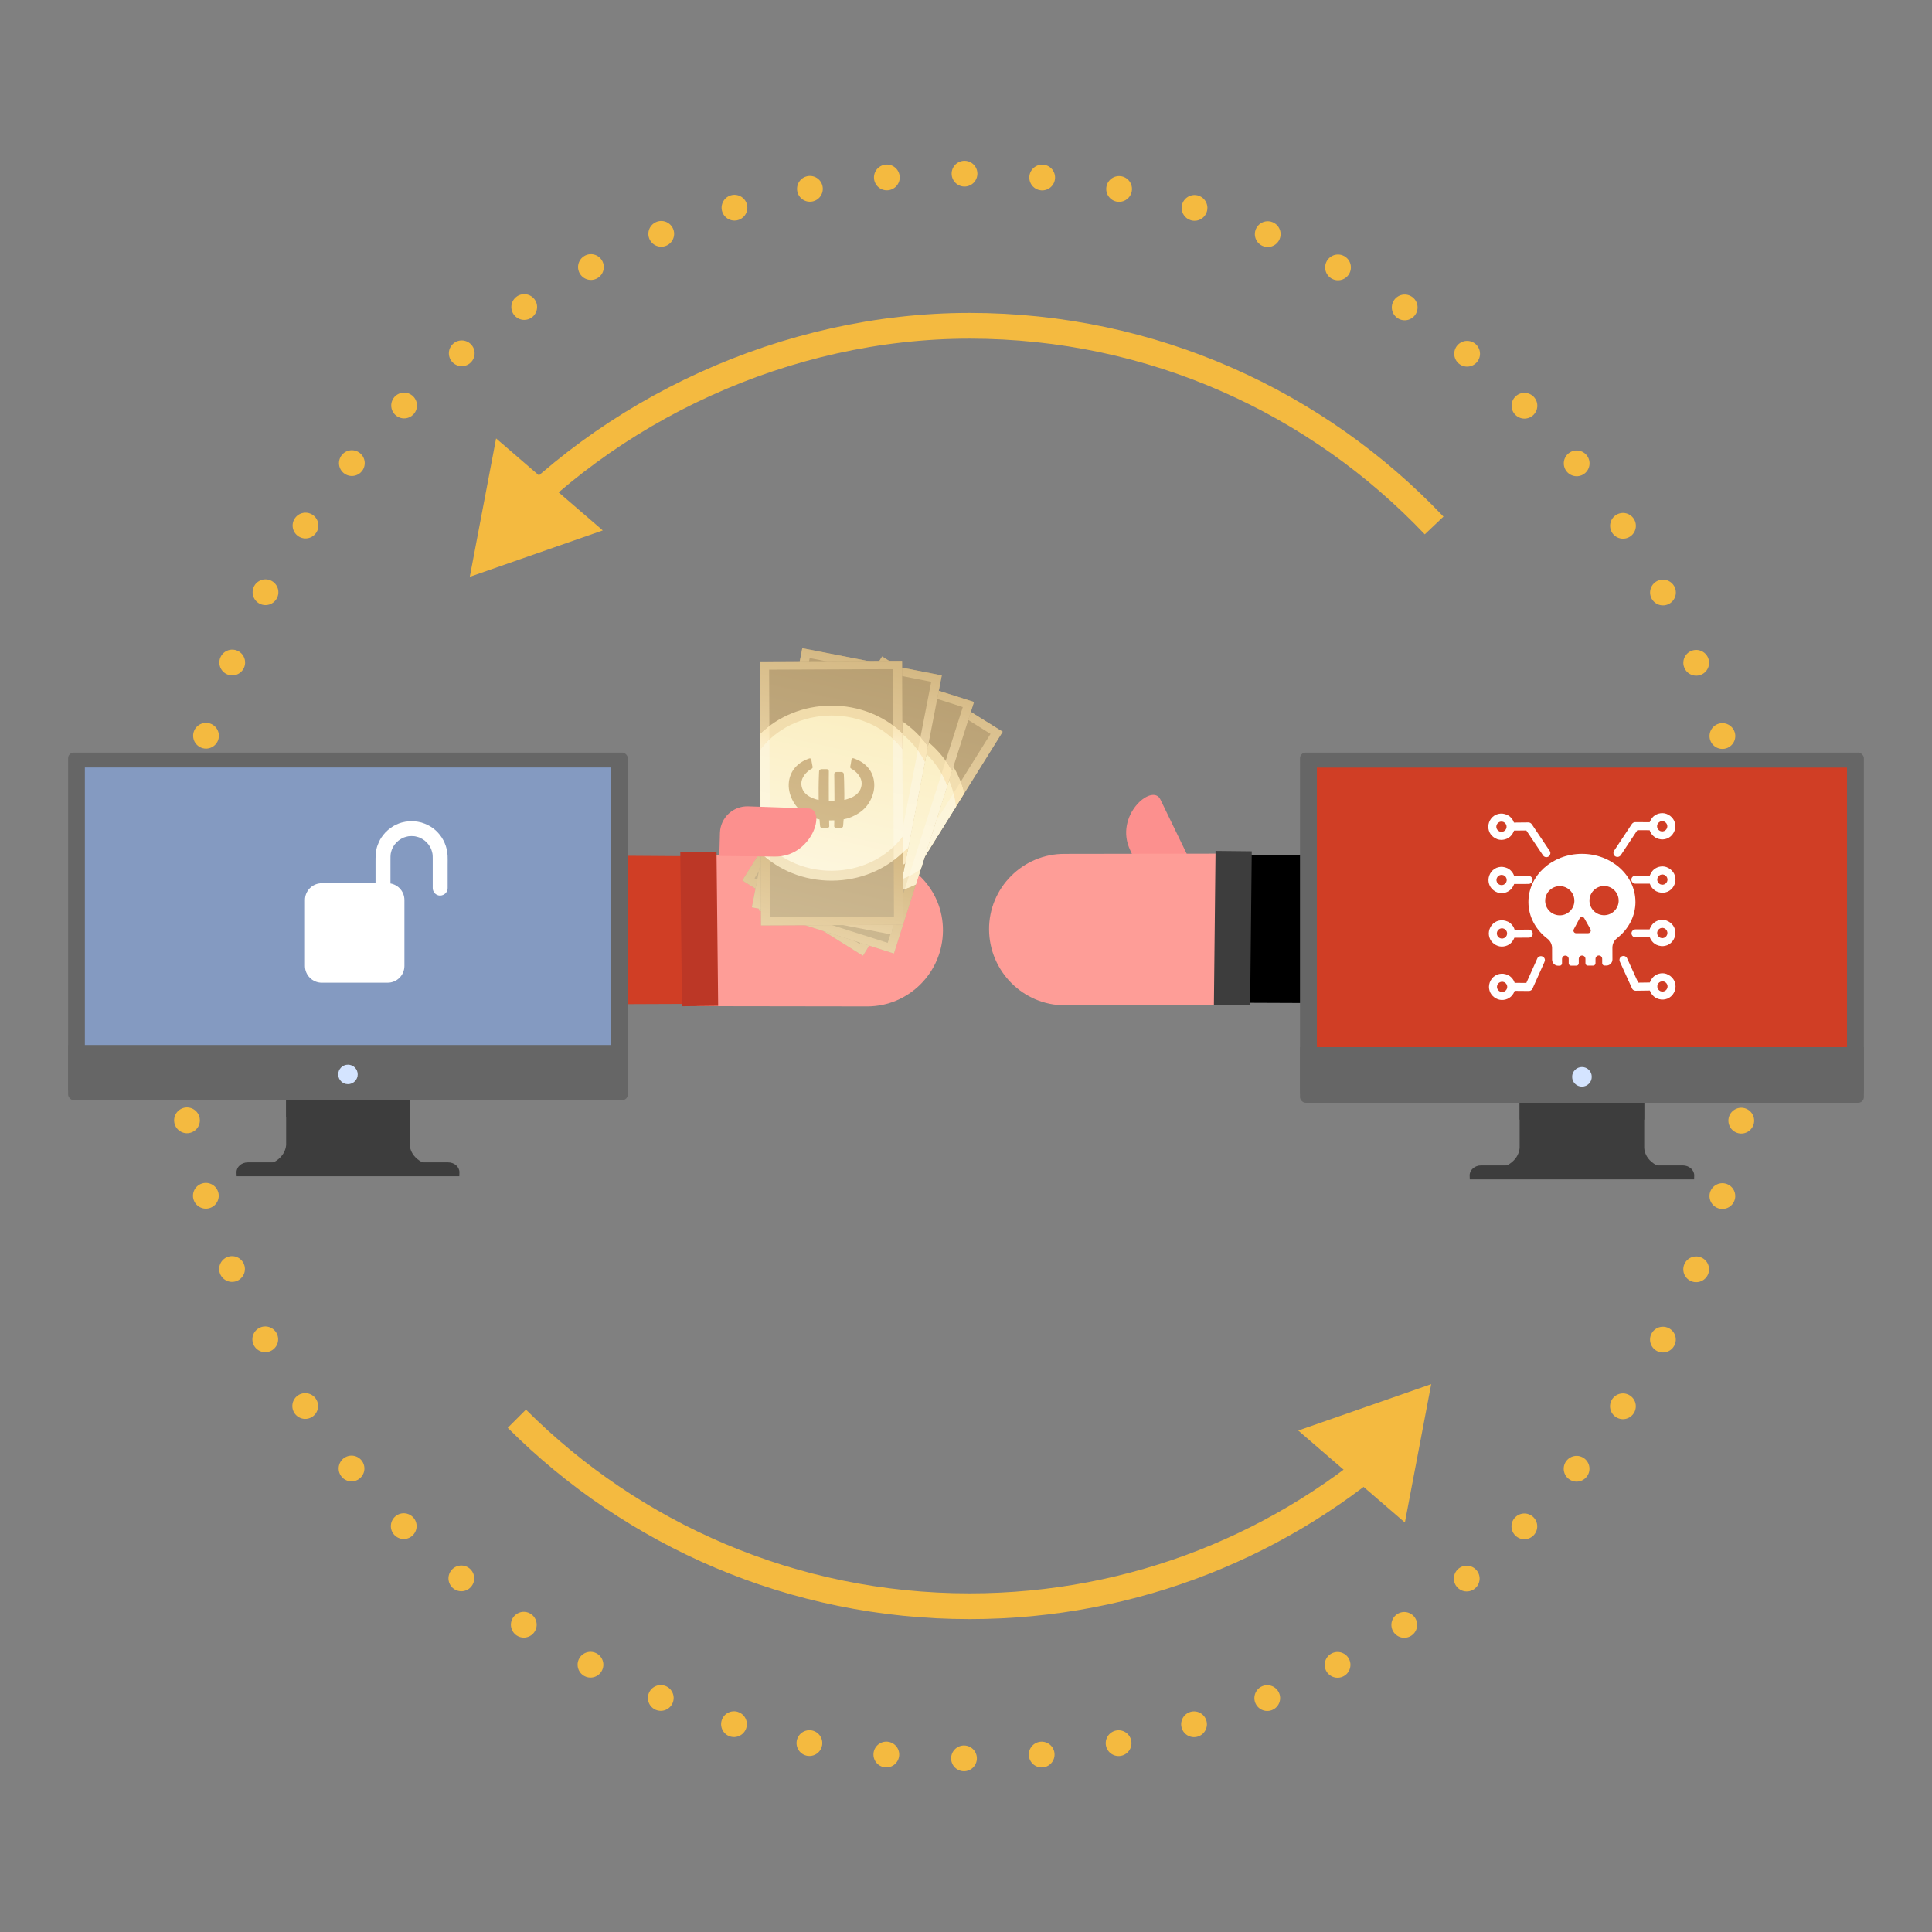 <?xml version="1.0" encoding="UTF-8"?>
<svg id="uuid-988b3862-b076-410d-aec4-379d1c014eee" data-name="Ebene 20" xmlns="http://www.w3.org/2000/svg" xmlns:xlink="http://www.w3.org/1999/xlink" viewBox="0 0 1500 1500">
  <rect x="0" y="0" width="1500" height="1500" fill="#808080" stroke="none"/>
  <defs>
    <linearGradient id="uuid-2cc4f859-a80d-447c-a1af-806b8917968c" data-name="ĖľŹŐĖĘź›íŤÉOÉČÉfĀ[ÉVÉáÉď 41" x1="525.69" y1="597.02" x2="755.74" y2="597.02" gradientTransform="translate(-126.23 277.85) rotate(-19.56)" gradientUnits="userSpaceOnUse">
      <stop offset="0" stop-color="#ccb891"/>
      <stop offset="1" stop-color="#b89f72"/>
    </linearGradient>
    <linearGradient id="uuid-f9fb3450-668a-4e1e-8e23-9e2fededb878" data-name="ĖľŹŐĖĘź›íŤÉOÉČÉfĀ[ÉVÉáÉď 78" x1="571.88" y1="597.02" x2="709.55" y2="597.02" gradientTransform="translate(-43.29 1123.37) rotate(-77.6)" gradientUnits="userSpaceOnUse">
      <stop offset="0" stop-color="#f3e5c1"/>
      <stop offset="1" stop-color="#f1dba9"/>
    </linearGradient>
    <linearGradient id="uuid-2e66c725-0aa1-4f7e-a753-720609c7ecee" data-name="ĖľŹŐĖĘź›íŤÉOÉČÉfĀ[ÉVÉáÉď 53" x1="579.69" y1="597.02" x2="701.75" y2="597.02" gradientTransform="translate(-43.29 1123.37) rotate(-77.6)" gradientUnits="userSpaceOnUse">
      <stop offset="0" stop-color="#fdf6dd"/>
      <stop offset="1" stop-color="#fbefc3"/>
    </linearGradient>
    <linearGradient id="uuid-e5c81a77-ca3e-45f7-b3f4-ef015e04ceac" data-name="ĖľŹŐĖĘź›íŤÉOÉČÉfĀ[ÉVÉáÉď 42" x1="525.69" y1="572.12" x2="615.63" y2="572.12" gradientTransform="translate(-43.29 1123.37) rotate(-77.6)" gradientUnits="userSpaceOnUse">
      <stop offset="0" stop-color="#e8d2a6"/>
      <stop offset="1" stop-color="#d4b883"/>
    </linearGradient>
    <linearGradient id="uuid-8970a4ea-dcce-4eac-ba05-ba913be114b5" data-name="ĖľŹŐĖĘź›íŤÉOÉČÉfĀ[ÉVÉáÉď 42" x1="578.68" y1="645.23" x2="644.56" y2="645.23" xlink:href="#uuid-e5c81a77-ca3e-45f7-b3f4-ef015e04ceac"/>
    <linearGradient id="uuid-108e9137-f9a9-47dc-be54-9033b0c1a98e" data-name="ĖľŹŐĖĘź›íŤÉOÉČÉfĀ[ÉVÉáÉď 42" x1="644.56" y1="621.92" x2="755.74" y2="621.92" xlink:href="#uuid-e5c81a77-ca3e-45f7-b3f4-ef015e04ceac"/>
    <linearGradient id="uuid-2a28d572-9931-4fcc-b991-d4d7b01e16ff" data-name="ĖľŹŐĖĘź›íŤÉOÉČÉfĀ[ÉVÉáÉď 80" x1="691.14" y1="562.81" x2="706.09" y2="562.81" gradientTransform="translate(-43.29 1123.37) rotate(-77.6)" gradientUnits="userSpaceOnUse">
      <stop offset="0" stop-color="#fbefcf"/>
      <stop offset="1" stop-color="#fae5b5"/>
    </linearGradient>
    <linearGradient id="uuid-1e08f715-463c-428d-94d0-b2f820f713fa" data-name="ĖľŹŐĖĘź›íŤÉOÉČÉfĀ[ÉVÉáÉď 80" x1="607.54" y1="533.64" x2="627.24" y2="533.64" xlink:href="#uuid-2a28d572-9931-4fcc-b991-d4d7b01e16ff"/>
    <linearGradient id="uuid-6565e337-9894-4a4e-8c58-de787f4bc829" data-name="ĖľŹŐĖĘź›íŤÉOÉČÉfĀ[ÉVÉáÉď 80" x1="575.35" y1="644.65" x2="673.89" y2="644.65" xlink:href="#uuid-2a28d572-9931-4fcc-b991-d4d7b01e16ff"/>
    <linearGradient id="uuid-404b6ceb-2064-4bab-8874-99158172e058" data-name="ĖľŹŐĖĘź›íŤÉOÉČÉfĀ[ÉVÉáÉď 75" x1="585.24" y1="644.34" x2="663.99" y2="644.34" gradientTransform="translate(-43.29 1123.37) rotate(-77.6)" gradientUnits="userSpaceOnUse">
      <stop offset="0" stop-color="#fdf7e1"/>
      <stop offset="1" stop-color="#fcf4d8"/>
    </linearGradient>
    <linearGradient id="uuid-cfd7349b-3e86-41ae-9fe5-49d5a28aacb9" data-name="ĖľŹŐĖĘź›íŤÉOÉČÉfĀ[ÉVÉáÉď 75" x1="617.44" y1="549.7" x2="696.19" y2="549.7" xlink:href="#uuid-404b6ceb-2064-4bab-8874-99158172e058"/>
    <linearGradient id="uuid-e688c1cf-4994-4310-9197-f644a12aea51" data-name="ĖľŹŐĖĘź›íŤÉOÉČÉfĀ[ÉVÉáÉď 41" x1="532.52" y1="592.28" x2="746.7" y2="592.28" gradientTransform="translate(-18.64 94.73) rotate(-5.26)" xlink:href="#uuid-2cc4f859-a80d-447c-a1af-806b8917968c"/>
    <linearGradient id="uuid-cce77430-3dac-4f64-9b47-34affd8fb6fa" data-name="ĖľŹŐĖĘź›íŤÉOÉČÉfĀ[ÉVÉáÉď 78" x1="571.58" y1="592.28" x2="707.64" y2="592.28" xlink:href="#uuid-f9fb3450-668a-4e1e-8e23-9e2fededb878"/>
    <linearGradient id="uuid-f9f30648-1031-4de4-95a8-9e900e9ad652" data-name="ĖľŹŐĖĘź›íŤÉOÉČÉfĀ[ÉVÉáÉď 53" x1="579.3" y1="592.28" x2="699.93" y2="592.28" xlink:href="#uuid-2e66c725-0aa1-4f7e-a753-720609c7ecee"/>
    <linearGradient id="uuid-06e91ebc-4ac8-4937-bd42-ac81ab5f5756" data-name="ĖľŹŐĖĘź›íŤÉOÉČÉfĀ[ÉVÉáÉď 42" x1="532.52" y1="585.47" x2="598.63" y2="585.47" xlink:href="#uuid-e5c81a77-ca3e-45f7-b3f4-ef015e04ceac"/>
    <linearGradient id="uuid-2f76053c-a0e3-4e23-b5df-51ba5a8a350a" data-name="ĖľŹŐĖĘź›íŤÉOÉČÉfĀ[ÉVÉáÉď 42" x1="588.52" y1="647.22" x2="680.59" y2="647.22" gradientTransform="translate(33.92 56.3) rotate(-5.26)" xlink:href="#uuid-e5c81a77-ca3e-45f7-b3f4-ef015e04ceac"/>
    <linearGradient id="uuid-e01bf46a-ba68-4a83-9da0-19d96d39cd61" data-name="ĖľŹŐĖĘź›íŤÉOÉČÉfĀ[ÉVÉáÉď 42" x1="680.59" y1="599.1" x2="746.7" y2="599.1" xlink:href="#uuid-e5c81a77-ca3e-45f7-b3f4-ef015e04ceac"/>
    <linearGradient id="uuid-55449592-f102-4be7-9cfb-8c2f1de74bc8" data-name="ĖľŹŐĖĘź›íŤÉOÉČÉfĀ[ÉVÉáÉď 80" x1="678.43" y1="544.83" x2="696.09" y2="544.83" xlink:href="#uuid-2a28d572-9931-4fcc-b991-d4d7b01e16ff"/>
    <linearGradient id="uuid-0e2290b0-f46a-47fc-b116-cac5e2770c79" data-name="ĖľŹŐĖĘź›íŤÉOÉČÉfĀ[ÉVÉáÉď 80" x1="583.14" y1="643.41" x2="687.28" y2="643.41" xlink:href="#uuid-2a28d572-9931-4fcc-b991-d4d7b01e16ff"/>
    <linearGradient id="uuid-689fd5b5-1f57-4fae-8b0a-d54c6f111ddf" data-name="ĖľŹŐĖĘź›íŤÉOÉČÉfĀ[ÉVÉáÉď 80" x1="591.95" y1="536.85" x2="610.9" y2="536.85" xlink:href="#uuid-2a28d572-9931-4fcc-b991-d4d7b01e16ff"/>
    <linearGradient id="uuid-4000a272-17ff-4cb4-a4a2-39c46b40daf1" data-name="ĖľŹŐĖĘź›íŤÉOÉČÉfĀ[ÉVÉáÉď 75" x1="602.4" y1="541.24" x2="685.63" y2="541.24" xlink:href="#uuid-404b6ceb-2064-4bab-8874-99158172e058"/>
    <linearGradient id="uuid-8199f4b1-79b3-4796-9619-2eb8ecd84104" data-name="ĖľŹŐĖĘź›íŤÉOÉČÉfĀ[ÉVÉáÉď 75" x1="593.59" y1="643.33" x2="676.82" y2="643.33" xlink:href="#uuid-404b6ceb-2064-4bab-8874-99158172e058"/>
    <linearGradient id="uuid-72b462bc-e7e1-40d2-8a02-d604ecf2cbb0" data-name="ĖľŹŐĖĘź›íŤÉOÉČÉfĀ[ÉVÉáÉď 41" x1="543.83" y1="575.09" x2="751.37" y2="575.09" gradientTransform="translate(23.94 23.86) rotate(1.38)" xlink:href="#uuid-2cc4f859-a80d-447c-a1af-806b8917968c"/>
    <linearGradient id="uuid-c45f514b-544f-4650-af66-a29322122efd" data-name="ĖľŹŐĖĘź›íŤÉOÉČÉfĀ[ÉVÉáÉď 78" x1="579.64" y1="575.09" x2="715.56" y2="575.09" xlink:href="#uuid-f9fb3450-668a-4e1e-8e23-9e2fededb878"/>
    <linearGradient id="uuid-9693becf-8263-4a32-a159-c8b9387a032f" data-name="ĖľŹŐĖĘź›íŤÉOÉČÉfĀ[ÉVÉáÉď 53" x1="587.34" y1="575.09" x2="707.86" y2="575.09" xlink:href="#uuid-2e66c725-0aa1-4f7e-a753-720609c7ecee"/>
    <linearGradient id="uuid-18d6745c-1bbb-4974-92c5-8481b724800f" data-name="ĖľŹŐĖĘź›íŤÉOÉČÉfĀ[ÉVÉáÉď 42" x1="602.72" y1="630.24" x2="695.14" y2="630.24" xlink:href="#uuid-e5c81a77-ca3e-45f7-b3f4-ef015e04ceac"/>
    <linearGradient id="uuid-b448eaaf-9313-4f09-ab2c-b0974c269e64" data-name="ĖľŹŐĖĘź›íŤÉOÉČÉfĀ[ÉVÉáÉď 42" x1="543.83" y1="576.88" x2="602.72" y2="576.88" xlink:href="#uuid-e5c81a77-ca3e-45f7-b3f4-ef015e04ceac"/>
    <linearGradient id="uuid-328d9319-8728-4533-8238-81da9bd6e5e7" data-name="ĖľŹŐĖĘź›íŤÉOÉČÉfĀ[ÉVÉáÉď 42" x1="692.48" y1="573.3" x2="751.37" y2="573.3" xlink:href="#uuid-e5c81a77-ca3e-45f7-b3f4-ef015e04ceac"/>
    <linearGradient id="uuid-efebde68-7518-4584-9776-eaa426afa088" data-name="ĖľŹŐĖĘź›íŤÉOÉČÉfĀ[ÉVÉáÉď 80" x1="680.17" y1="522.42" x2="698.72" y2="522.42" xlink:href="#uuid-2a28d572-9931-4fcc-b991-d4d7b01e16ff"/>
    <linearGradient id="uuid-6e302533-4067-4758-9f2e-e6c4b80a0acd" data-name="ĖľŹŐĖĘź›íŤÉOÉČÉfĀ[ÉVÉáÉď 80" x1="615.03" y1="630.67" x2="647.59" y2="630.67" xlink:href="#uuid-2a28d572-9931-4fcc-b991-d4d7b01e16ff"/>
    <linearGradient id="uuid-8b239f57-58b3-4e32-8684-33d249af0135" data-name="ĖľŹŐĖĘź›íŤÉOÉČÉfĀ[ÉVÉáÉď 80" x1="594.16" y1="524.52" x2="612.37" y2="524.52" xlink:href="#uuid-2a28d572-9931-4fcc-b991-d4d7b01e16ff"/>
    <linearGradient id="uuid-732238ef-ff3a-4fcf-9b26-2c55e10cb0ee" data-name="ĖľŹŐĖĘź›íŤÉOÉČÉfĀ[ÉVÉáÉď 80" x1="647.59" y1="626.08" x2="701.04" y2="626.08" xlink:href="#uuid-2a28d572-9931-4fcc-b991-d4d7b01e16ff"/>
    <linearGradient id="uuid-32c3199d-8b57-4218-8e53-1aa419fe772a" data-name="ĖľŹŐĖĘź›íŤÉOÉČÉfĀ[ÉVÉáÉď 80" x1="596.48" y1="627.76" x2="615.03" y2="627.76" xlink:href="#uuid-2a28d572-9931-4fcc-b991-d4d7b01e16ff"/>
    <linearGradient id="uuid-b8931e61-ac5c-4f6e-b12d-815a4ccc2c92" data-name="ĖľŹŐĖĘź›íŤÉOÉČÉfĀ[ÉVÉáÉď 75" x1="604.66" y1="523.58" x2="688.22" y2="523.58" xlink:href="#uuid-404b6ceb-2064-4bab-8874-99158172e058"/>
    <linearGradient id="uuid-a6b6a5ab-4ac7-4278-9403-bd6238ade1bb" data-name="ĖľŹŐĖĘź›íŤÉOÉČÉfĀ[ÉVÉáÉď 75" x1="606.98" y1="626.6" x2="690.54" y2="626.6" xlink:href="#uuid-404b6ceb-2064-4bab-8874-99158172e058"/>
    <linearGradient id="uuid-9ac8a077-fd42-42be-9211-a49250937c8a" data-name="ĖľŹŐĖĘź›íŤÉOÉČÉfĀ[ÉVÉáÉď 41" x1="531.66" y1="563.8" x2="755.76" y2="563.8" gradientTransform="translate(-45.35 1120.57) rotate(-77.36)" xlink:href="#uuid-2cc4f859-a80d-447c-a1af-806b8917968c"/>
    <linearGradient id="uuid-ef5d20ab-e417-4fd3-a79e-88330a459cf8" data-name="ĖľŹŐĖĘź›íŤÉOÉČÉfĀ[ÉVÉáÉď 78" x1="575.37" y1="563.8" x2="712.05" y2="563.8" xlink:href="#uuid-f9fb3450-668a-4e1e-8e23-9e2fededb878"/>
    <linearGradient id="uuid-be6d3222-54b5-45ee-a77b-df948e75e573" data-name="ĖľŹŐĖĘź›íŤÉOÉČÉfĀ[ÉVÉáÉď 53" x1="583.12" y1="563.8" x2="704.3" y2="563.8" xlink:href="#uuid-2e66c725-0aa1-4f7e-a753-720609c7ecee"/>
    <linearGradient id="uuid-20e76b2c-e426-4b6c-981e-debc323b0ddb" data-name="ĖľŹŐĖĘź›íŤÉOÉČÉfĀ[ÉVÉáÉď 42" x1="531.66" y1="580.07" x2="610.67" y2="580.07" xlink:href="#uuid-e5c81a77-ca3e-45f7-b3f4-ef015e04ceac"/>
    <linearGradient id="uuid-d7fd72c0-8fe5-42ae-92d0-af66eae3d50c" data-name="ĖľŹŐĖĘź›íŤÉOÉČÉfĀ[ÉVÉáÉď 42" x1="652.88" y1="552.92" x2="755.76" y2="552.92" xlink:href="#uuid-e5c81a77-ca3e-45f7-b3f4-ef015e04ceac"/>
    <linearGradient id="uuid-35243a26-d8f7-4ba2-b3d1-57cc92b81408" data-name="ĖľŹŐĖĘź›íŤÉOÉČÉfĀ[ÉVÉáÉď 42" x1="610.67" y1="623.01" x2="652.88" y2="623.01" xlink:href="#uuid-e5c81a77-ca3e-45f7-b3f4-ef015e04ceac"/>
    <linearGradient id="uuid-ac52b22c-140b-4cb1-8367-f3d30bc697d1" data-name="ĖľŹŐĖĘź›íŤÉOÉČÉfĀ[ÉVÉáÉď 80" x1="582.17" y1="522.86" x2="598.55" y2="522.86" xlink:href="#uuid-2a28d572-9931-4fcc-b991-d4d7b01e16ff"/>
    <linearGradient id="uuid-7483b7e5-8f42-4172-9b31-ba86cd642b32" data-name="ĖľŹŐĖĘź›íŤÉOÉČÉfĀ[ÉVÉáÉď 80" x1="664.73" y1="503.8" x2="684.22" y2="503.8" xlink:href="#uuid-2a28d572-9931-4fcc-b991-d4d7b01e16ff"/>
    <linearGradient id="uuid-f6dc161f-b2d1-46e8-ab22-9091dc28d50c" data-name="ĖľŹŐĖĘź›íŤÉOÉČÉfĀ[ÉVÉáÉď 80" x1="688.87" y1="604.74" x2="705.25" y2="604.74" xlink:href="#uuid-2a28d572-9931-4fcc-b991-d4d7b01e16ff"/>
    <linearGradient id="uuid-55f397ed-baa0-4076-9339-f7e24483921f" data-name="ĖľŹŐĖĘź›íŤÉOÉČÉfĀ[ÉVÉáÉď 80" x1="655.78" y1="613.92" x2="688.87" y2="613.92" xlink:href="#uuid-2a28d572-9931-4fcc-b991-d4d7b01e16ff"/>
    <linearGradient id="uuid-952ddcd3-63f1-477b-888d-a2ae2c323f03" data-name="ĖľŹŐĖĘź›íŤÉOÉČÉfĀ[ÉVÉáÉď 80" x1="603.2" y1="622.69" x2="655.78" y2="622.69" xlink:href="#uuid-2a28d572-9931-4fcc-b991-d4d7b01e16ff"/>
    <linearGradient id="uuid-5a86b3d8-086c-4273-aabc-9ee9ea678589" data-name="ĖľŹŐĖĘź›íŤÉOÉČÉfĀ[ÉVÉáÉď 75" x1="592.42" y1="514.29" x2="673.97" y2="514.29" xlink:href="#uuid-404b6ceb-2064-4bab-8874-99158172e058"/>
    <linearGradient id="uuid-eae4be74-2ed6-4141-8a29-bd68fcc87dd2" data-name="ĖľŹŐĖĘź›íŤÉOÉČÉfĀ[ÉVÉáÉď 75" x1="613.45" y1="613.31" x2="695" y2="613.31" xlink:href="#uuid-404b6ceb-2064-4bab-8874-99158172e058"/>
    <linearGradient id="uuid-0b0b2ade-92c1-4642-aa52-43e086d64ac9" data-name="ĖľŹŐĖĘź›íŤÉOÉČÉfĀ[ÉVÉáÉď 99" x1="615.73" y1="562.48" x2="673.78" y2="562.48" gradientTransform="translate(-43.29 1123.37) rotate(-77.6)" gradientUnits="userSpaceOnUse">
      <stop offset="0" stop-color="#d3bb8c"/>
      <stop offset="1" stop-color="#ceb383"/>
    </linearGradient>
  </defs>
  <circle cx="748.58" cy="750" r="615.18" transform="translate(-311.08 749) rotate(-45)" style="fill: none; stroke: #f4ba40; stroke-dasharray: 0 0 0 60.4; stroke-linecap: round; stroke-linejoin: round; stroke-width: 20px;"/>
  <g>
    <path d="M852.49,778.27c71.91-.11,353.7,1.37,352.53,1.38,32.45.22,59-26.33,58.77-58.79-.23-32.45-26.56-58.78-58.79-58.77-1.18,0-235.41,1.99-305.74,2.09" style="fill: #000; stroke-width: 0px;"/>
    <g>
      <path d="M877.59,660.3l17.55,38.47,16.28-7.74c10.55-5.12,14.96-17.82,9.84-28.38l-20.37-42.02c-6.3-12.99-36.33,12.8-23.3,39.67Z" style="fill: #fc908e; stroke-width: 0px;"/>
      <path d="M959.6,662.75c-71.91.11-134.09.2-132.92.2-32.45-.22-59,26.33-58.77,58.79.23,32.45,26.56,58.78,58.79,58.77,1.18,0,62.01-.09,132.34-.19" style="fill: #fe9d97; stroke-width: 0px;"/>
      <rect x="897.42" y="706.46" width="119.47" height="28.12" transform="translate(226.5 1669.96) rotate(-89.39)" style="fill: #3d3d3d; stroke-width: 0px;"/>
    </g>
  </g>
  <g>
    <g>
      <g>
        <path d="M1276.57,890.92v-42.69l-47.81-9.87v-.23l-.55.11-.55-.11v.23l-47.81,9.87v42.69s.26,13.24-18.86,16.96h134.45c-19.52-3.91-18.86-16.96-18.86-16.96Z" style="fill: #3d3d3d; stroke-width: 0px;"/>
        <path d="M1315.29,915.69c.04-.28.1-2.85.1-3.14,0-4.24-4-7.72-8.88-7.72h-156.6c-4.89,0-8.88,3.47-8.88,7.72,0,.29.06,2.86.1,3.14h174.16Z" style="fill: #3d3d3d; stroke-width: 0px;"/>
      </g>
      <rect x="1179.85" y="854.9" width="96.73" height="14.34" style="fill: #3d3d3d; stroke-width: 0px;"/>
      <g>
        <g>
          <g>
            <rect x="1009.31" y="584.31" width="437.8" height="271.88" rx="4.39" ry="4.39" style="fill: #666; stroke-width: 0px;"/>
            <rect x="1022.42" y="595.97" width="411.59" height="259.96" style="fill: #d03e25; stroke-width: 0px;"/>
          </g>
          <path d="M1009.31,812.99v33.19c0,5.5,4.5,10,10,10h417.81c5.5,0,10-4.5,10-10v-33.19h-437.8Z" style="fill: #666; stroke-width: 0px;"/>
        </g>
        <path d="M1235.84,836.04c0,4.21-3.41,7.62-7.62,7.62s-7.62-3.41-7.62-7.62,3.41-7.62,7.62-7.62,7.62,3.41,7.62,7.62Z" style="fill: #d4e4ff; stroke-width: 0px;"/>
      </g>
    </g>
    <g>
      <path d="M1269.75,700.16c-.06-20.63-18.7-37.3-41.65-37.24-22.95.06-41.5,16.83-41.44,37.46.03,11.41,5.76,21.62,14.75,28.44,2.27,1.72,3.6,4.41,3.61,7.25l.02,9c0,2.61,2.12,4.71,4.73,4.7h1.15c1.01,0,1.83-.83,1.83-1.84v-3.33c-.01-1.38,1.03-2.59,2.41-2.69,1.51-.1,2.77,1.09,2.78,2.58v3.42c.01,1.01.83,1.83,1.85,1.83h4.13c1.01-.01,1.83-.84,1.83-1.85v-3.33c-.01-1.38,1.03-2.59,2.41-2.69,1.51-.1,2.77,1.09,2.78,2.58v3.42c.01,1.01.83,1.83,1.85,1.83h4.13c1.01-.01,1.83-.84,1.83-1.85v-3.33c-.01-1.38,1.03-2.59,2.41-2.69,1.51-.1,2.77,1.09,2.78,2.58v3.42c.01,1.01.83,1.83,1.85,1.83h1.41c2.61-.01,4.71-2.13,4.7-4.73l-.03-9.2c0-2.83,1.29-5.5,3.52-7.24,8.83-6.87,14.41-17.03,14.38-28.36ZM1211.63,710.65c-6.73.36-12.27-5.15-11.95-11.88.28-5.76,4.94-10.46,10.7-10.76,6.73-.36,12.27,5.15,11.95,11.88-.28,5.76-4.94,10.46-10.7,10.76ZM1233.03,724.54l-9.32.03c-1.57,0-2.57-1.67-1.84-3.05l4.54-8.51c.77-1.44,2.83-1.47,3.64-.04l4.78,8.48c.78,1.38-.22,3.09-1.8,3.09ZM1256.72,699.79c-.28,5.76-4.94,10.46-10.7,10.76-6.73.36-12.27-5.15-11.95-11.88.28-5.76,4.94-10.46,10.7-10.76,6.73-.36,12.27,5.15,11.95,11.88Z" style="fill: #fff; stroke-width: 0px;"/>
      <path d="M1293.87,673.22c-3.75-1.35-8.43-.08-10.95,3.03-.81,1-1.36,1.93-1.84,3.12-.06.15-.11.3-.16.45-3.24,0-6.48.02-9.72.03h-1.51c-1.63,0-3.19,1.45-3.11,3.13.08,1.69,1.38,3.11,3.12,3.11,3.54,0,7.09-.02,10.63-.03h.58c.24.74.56,1.45.96,2.1.99,1.64,2.51,3.12,4.27,3.92,1.22.55,2.3.84,3.63,1,1.03.12,2.07,0,3.08-.19,4.66-.92,7.97-5.34,8-9.99-.02-2.01-.61-4.09-1.79-5.73-1.33-1.85-3.06-3.16-5.2-3.93ZM1293.11,686.06c-.28.19-.57.37-.88.52-.33.12-.68.22-1.02.29-.36.03-.72.03-1.08,0-.35-.07-.69-.16-1.02-.28-.31-.15-.6-.33-.88-.52-.25-.22-.49-.45-.71-.7-.19-.28-.37-.58-.52-.88-.12-.33-.22-.68-.29-1.02-.03-.36-.03-.72,0-1.08.07-.35.16-.69.28-1.02.15-.31.33-.6.52-.88.22-.25.45-.49.7-.71.28-.19.57-.37.88-.52.33-.12.68-.22,1.02-.29.36-.03.72-.03,1.08,0,.35.07.69.16,1.02.28.31.15.6.33.88.52.25.22.49.45.71.7.19.28.37.57.52.88.12.34.22.68.29,1.03.01.18.02.35.02.53,0,.18,0,.36-.02.53-.07.35-.16.7-.28,1.03-.15.31-.33.6-.52.88-.22.25-.45.49-.7.71Z" style="fill: #fff; stroke-width: 0px;"/>
      <path d="M1293.92,756.16c-3.75-1.35-8.43-.08-10.95,3.03-.81,1-1.36,1.93-1.84,3.12-.06.16-.12.32-.17.48-3.02.04-6.04.08-9.06.13-.83-1.83-1.67-3.66-2.5-5.48-1.69-3.71-3.38-7.42-5.08-11.14-.39-.85-.78-1.71-1.17-2.56-.3-.67-1.19-1.24-1.87-1.43-.75-.2-1.74-.11-2.4.32-.66.43-1.25,1.07-1.43,1.87-.19.86-.05,1.6.32,2.4,1.07,2.35,2.14,4.7,3.21,7.05,1.69,3.71,3.38,7.42,5.08,11.14.39.85.78,1.71,1.17,2.56.44.96,1.69,1.55,2.69,1.54,3.68-.05,7.37-.1,11.05-.15.24.73.56,1.43.95,2.07.99,1.64,2.51,3.12,4.27,3.92,1.22.55,2.3.84,3.63,1,1.03.12,2.07,0,3.08-.19,4.66-.92,7.97-5.34,8-9.99-.02-2.01-.61-4.09-1.79-5.73-1.33-1.85-3.06-3.16-5.2-3.93ZM1293.16,769c-.28.19-.57.37-.88.52-.33.12-.68.22-1.02.29-.36.03-.72.03-1.08,0-.35-.07-.69-.16-1.02-.28-.31-.15-.6-.33-.88-.52-.25-.22-.49-.45-.71-.7-.19-.28-.37-.58-.52-.88-.12-.33-.22-.68-.29-1.02-.03-.36-.03-.72,0-1.08.07-.35.16-.69.28-1.02.15-.31.33-.6.52-.88.22-.25.45-.49.7-.71.28-.19.57-.37.88-.52.33-.12.68-.22,1.02-.29.36-.03.72-.03,1.08,0,.35.07.69.16,1.02.28.31.15.6.33.88.52.25.22.49.45.71.7.19.28.37.58.52.88.12.34.22.68.29,1.03.01.18.02.35.02.53,0,.18,0,.36-.02.53-.07.35-.16.7-.28,1.03-.15.31-.33.6-.52.88-.22.25-.45.49-.7.71Z" style="fill: #fff; stroke-width: 0px;"/>
      <path d="M1293.81,714.69c-3.75-1.35-8.43-.08-10.95,3.03-.81,1-1.36,1.93-1.84,3.12-.09.23-.17.46-.24.7-3.1,0-6.19.02-9.29.03-.56,0-1.12,0-1.69,0-1.63,0-3.19,1.44-3.11,3.12.08,1.69,1.38,3.11,3.12,3.11,3.71-.01,7.42-.02,11.13-.03.23.65.52,1.28.87,1.85.99,1.64,2.51,3.12,4.27,3.92,1.22.55,2.3.84,3.63,1,1.03.12,2.07,0,3.08-.19,4.66-.92,7.97-5.34,8-9.99-.02-2.01-.61-4.09-1.79-5.73-1.33-1.85-3.06-3.16-5.2-3.93ZM1293.05,727.53c-.28.19-.57.37-.88.52-.33.12-.68.22-1.02.29-.36.03-.72.03-1.08,0-.35-.07-.69-.16-1.03-.28-.31-.15-.6-.33-.88-.52-.25-.22-.49-.45-.71-.7-.19-.28-.37-.57-.52-.88-.12-.33-.22-.68-.29-1.02-.03-.36-.03-.72,0-1.08.07-.35.16-.69.28-1.02.15-.31.33-.6.52-.88.22-.25.45-.49.7-.71.28-.19.57-.37.88-.52.33-.12.68-.22,1.02-.29.36-.03.72-.03,1.08,0,.35.07.69.16,1.02.28.31.15.6.33.88.52.25.22.49.45.71.7.19.28.37.58.52.88.12.34.22.68.29,1.03.01.18.02.35.02.53,0,.18,0,.36-.02.53-.07.35-.16.7-.28,1.03-.15.31-.33.6-.52.88-.22.25-.45.49-.7.71Z" style="fill: #fff; stroke-width: 0px;"/>
      <path d="M1254.23,664.93c1.57.82,3.3.32,4.26-1.13,1.55-2.35,3.11-4.69,4.66-7.04,2.48-3.74,4.95-7.47,7.43-11.21.22-.34.44-.67.67-1.01,2.99.02,5.99.03,8.98.05.19,0,.37,0,.56,0,.24.77.57,1.51.98,2.18.99,1.64,2.51,3.12,4.27,3.92,1.22.55,2.3.84,3.63,1,1.03.12,2.07,0,3.08-.19,4.66-.92,7.97-5.34,8-9.99-.02-2.01-.61-4.09-1.79-5.73-1.33-1.85-3.06-3.16-5.2-3.93-3.75-1.35-8.43-.08-10.95,3.03-.81,1-1.36,1.93-1.84,3.12-.05.12-.09.25-.14.37-2.32-.01-4.65-.03-6.97-.04-1.32,0-2.63-.01-3.95-.02-.1,0-.21,0-.31,0-1.17.02-2.07.62-2.72,1.56-.1.14-.19.29-.29.44-1.39,2.09-2.77,4.18-4.16,6.28-1.95,2.95-3.9,5.89-5.86,8.84-1.14,1.72-2.32,3.42-3.43,5.17-.02.03-.03.05-.05.08-.43.65-.51,1.67-.31,2.4.2.72.76,1.5,1.44,1.86ZM1288.08,638.39c.28-.19.57-.37.88-.52.33-.12.68-.22,1.02-.29.36-.03.72-.03,1.08,0,.35.07.69.16,1.02.28.31.15.6.33.88.52.25.22.49.45.71.7.19.28.37.57.52.88.12.34.22.68.29,1.03.01.18.02.35.02.53,0,.18,0,.36-.02.53-.07.35-.16.7-.28,1.03-.15.31-.33.6-.52.88-.22.25-.45.49-.7.71-.28.19-.57.37-.88.52-.33.12-.68.22-1.02.29-.36.03-.72.03-1.08,0-.35-.07-.69-.16-1.02-.28-.31-.15-.6-.33-.88-.52-.25-.22-.49-.45-.71-.7-.19-.28-.37-.58-.52-.88-.12-.33-.22-.68-.29-1.02-.03-.36-.03-.72,0-1.08.07-.35.16-.69.28-1.02.15-.31.33-.6.52-.88.22-.25.45-.49.7-.71Z" style="fill: #fff; stroke-width: 0px;"/>
      <path d="M1162.5,651.55c3.75,1.35,8.43.08,10.95-3.03.81-1,1.36-1.93,1.84-3.12.07-.17.13-.35.19-.53,3.18-.03,6.37-.07,9.55-.1,1.22,1.82,2.44,3.64,3.66,5.46,2.5,3.72,4.99,7.45,7.49,11.17.57.85,1.14,1.7,1.71,2.56.45.68,1.06,1.21,1.87,1.43.75.2,1.74.11,2.4-.32,1.35-.87,2.08-2.82,1.11-4.27-.96-1.43-1.91-2.85-2.87-4.28-1.94-2.9-3.88-5.79-5.83-8.69-1.54-2.3-3.08-4.6-4.63-6.9-.16-.24-.32-.48-.48-.72-.03-.05-.06-.1-.1-.14-.65-.95-1.55-1.52-2.73-1.55-1-.03-2.02.02-3.02.03-2.73.03-5.46.06-8.2.09-.24-.71-.55-1.4-.93-2.02-.99-1.64-2.51-3.12-4.27-3.92-1.22-.55-2.3-.84-3.63-1-1.03-.12-2.07,0-3.08.19-4.66.92-7.97,5.34-8,9.99.02,2.01.61,4.09,1.79,5.73,1.33,1.85,3.06,3.16,5.2,3.93ZM1163.27,638.72c.28-.19.57-.37.88-.52.33-.12.68-.22,1.02-.29.36-.03.72-.03,1.08,0,.35.07.69.16,1.02.28.31.15.6.33.88.52.25.22.49.45.71.7.19.28.37.57.52.88.12.33.22.68.29,1.02.03.36.03.72,0,1.08-.07.35-.16.69-.28,1.02-.15.31-.33.6-.52.88-.22.25-.45.49-.7.71-.28.19-.57.37-.88.52-.33.12-.68.22-1.02.29-.36.03-.72.03-1.08,0-.35-.07-.69-.16-1.02-.28-.31-.15-.6-.33-.88-.52-.25-.22-.49-.45-.71-.7-.19-.28-.37-.57-.52-.88-.12-.34-.22-.68-.29-1.03-.01-.18-.02-.35-.02-.53,0-.18,0-.36.02-.53.07-.35.16-.7.28-1.03.15-.31.33-.6.52-.88.22-.25.45-.49.7-.71Z" style="fill: #fff; stroke-width: 0px;"/>
      <path d="M1162.62,692.93c3.75,1.35,8.43.08,10.95-3.03.81-1,1.36-1.93,1.84-3.12.06-.15.11-.3.16-.45,3.24,0,6.48-.02,9.72-.03h1.51c1.63,0,3.19-1.45,3.11-3.13-.08-1.69-1.38-3.11-3.12-3.11-3.54,0-7.09.02-10.63.03h-.58c-.24-.74-.56-1.45-.96-2.1-.99-1.64-2.51-3.12-4.27-3.92-1.22-.55-2.3-.84-3.63-1-1.03-.12-2.07,0-3.08.19-4.66.92-7.97,5.34-8,9.99.02,2.01.61,4.09,1.79,5.73,1.33,1.85,3.06,3.16,5.2,3.93ZM1163.38,680.09c.28-.19.57-.37.88-.52.33-.12.68-.22,1.02-.29.36-.03.72-.03,1.08,0,.35.07.69.16,1.02.28.31.15.6.33.88.52.25.22.49.45.71.7.19.28.37.57.52.88.12.33.22.68.29,1.02.03.36.03.72,0,1.08-.07.35-.16.69-.28,1.02-.15.31-.33.6-.52.88-.22.25-.45.49-.7.71-.28.19-.57.37-.88.52-.33.12-.68.22-1.02.29-.36.03-.72.03-1.08,0-.35-.07-.69-.16-1.02-.28-.31-.15-.6-.33-.88-.52-.25-.22-.49-.45-.71-.7-.19-.28-.37-.57-.52-.88-.12-.34-.22-.68-.29-1.03-.01-.18-.02-.35-.02-.53,0-.18,0-.36.02-.53.07-.35.16-.7.28-1.03.15-.31.33-.6.52-.88.22-.25.45-.49.7-.71Z" style="fill: #fff; stroke-width: 0px;"/>
      <path d="M1170.61,715.55c-1.22-.55-2.3-.84-3.63-1-1.03-.12-2.07,0-3.08.19-4.66.92-7.97,5.34-8,9.99.02,2.01.61,4.09,1.79,5.73,1.33,1.85,3.06,3.16,5.2,3.93,3.75,1.35,8.43.08,10.95-3.03.81-1,1.36-1.93,1.84-3.12.03-.07.05-.13.07-.2,3.15,0,6.3-.02,9.46-.03h1.69c1.63,0,3.19-1.45,3.11-3.13-.08-1.69-1.38-3.11-3.12-3.11-3.66,0-7.31.02-10.97.03-.25-.83-.59-1.63-1.03-2.35-.99-1.64-2.51-3.12-4.27-3.92ZM1168.58,727.86c-.28.19-.57.37-.88.52-.33.12-.68.22-1.02.29-.36.03-.72.03-1.08,0-.35-.07-.69-.16-1.02-.28-.31-.15-.6-.33-.88-.52-.25-.22-.49-.45-.71-.7-.19-.28-.37-.58-.52-.88-.12-.34-.22-.68-.29-1.03-.01-.18-.02-.35-.02-.53,0-.18,0-.36.02-.53.07-.35.16-.7.28-1.03.15-.31.33-.6.52-.88.22-.25.45-.49.7-.71.28-.19.57-.37.88-.52.33-.12.68-.22,1.02-.29.36-.03.72-.03,1.08,0,.35.07.69.16,1.02.28.31.15.6.33.88.52.25.22.49.45.71.7.19.28.37.57.52.88.12.33.22.68.29,1.02.03.36.03.72,0,1.08-.07.35-.16.69-.28,1.02-.15.31-.33.6-.52.88-.22.25-.45.49-.7.71Z" style="fill: #fff; stroke-width: 0px;"/>
      <path d="M1197.92,742.78c-.72-.38-1.6-.57-2.4-.31-.73.24-1.53.71-1.86,1.44-1.06,2.35-2.12,4.71-3.17,7.07-1.67,3.72-3.34,7.44-5.01,11.16-.15.33-.3.67-.45,1-3.02-.03-6.04-.05-9.05-.08-.24-.75-.57-1.47-.96-2.13-.99-1.64-2.51-3.12-4.27-3.92-1.22-.55-2.3-.84-3.63-1-1.03-.12-2.07,0-3.08.19-4.66.92-7.97,5.34-8,9.99.02,2.01.61,4.09,1.79,5.73,1.33,1.85,3.06,3.16,5.2,3.93,3.75,1.35,8.43.08,10.95-3.03.81-1,1.36-1.93,1.84-3.12.06-.14.11-.28.15-.42,3.13.03,6.26.05,9.39.08.56,0,1.12,0,1.67.01,1.01,0,2.25-.59,2.69-1.55,1.06-2.35,2.12-4.71,3.17-7.07,1.67-3.72,3.34-7.44,5.01-11.16.38-.86.77-1.71,1.15-2.57.35-.79.55-1.54.31-2.4-.2-.72-.76-1.5-1.44-1.86ZM1168.69,769.33c-.28.19-.57.37-.88.52-.33.12-.68.22-1.02.29-.36.03-.72.03-1.08,0-.35-.07-.69-.16-1.03-.28-.31-.15-.6-.33-.88-.52-.25-.22-.49-.45-.71-.7-.19-.28-.37-.57-.52-.88-.12-.34-.22-.68-.29-1.03-.01-.18-.02-.35-.02-.53,0-.18,0-.36.02-.53.07-.35.16-.7.28-1.03.15-.31.33-.6.52-.88.22-.25.45-.49.7-.71.28-.19.57-.37.88-.52.33-.12.68-.22,1.02-.29.36-.03.72-.03,1.08,0,.35.07.69.16,1.02.28.31.15.6.33.88.52.25.22.49.45.71.7.19.28.37.58.52.88.12.33.22.68.29,1.02.03.36.03.72,0,1.08-.07.35-.16.69-.28,1.02-.15.31-.33.6-.52.88-.22.25-.45.49-.7.71Z" style="fill: #fff; stroke-width: 0px;"/>
    </g>
  </g>
  <g>
    <g>
      <path d="M647.53,779.13c-71.91-.11-353.7,1.37-352.53,1.38-32.45.22-59-26.33-58.77-58.79.23-32.45,26.56-58.78,58.79-58.77,1.18,0,235.41,1.99,305.74,2.09" style="fill: #d03e25; stroke-width: 0px;"/>
      <g>
        <path d="M540.42,663.61c71.91.11,134.09.2,132.92.2,32.45-.22,59,26.33,58.77,58.79-.23,32.45-26.56,58.78-58.79,58.77-1.18,0-62.01-.09-132.34-.19" style="fill: #fe9d97; stroke-width: 0px;"/>
        <rect x="528.81" y="661.64" width="28.12" height="119.47" transform="translate(-7.64 5.81) rotate(-.61)" style="fill: #bc3726; stroke-width: 0px;"/>
        <g>
          <rect x="574.95" y="570.68" width="204.93" height="110.34" transform="translate(-212.17 869.17) rotate(-58.03)" style="fill: url(#uuid-2cc4f859-a80d-447c-a1af-806b8917968c); stroke-width: 0px;"/>
          <path d="M655.09,557.42l-48.95,78.43c4.58,18.62,16.81,36.11,35.3,47.64,18.49,11.54,39.57,14.84,58.31,10.77l48.95-78.43c-4.58-18.62-16.81-36.11-35.3-47.64-18.49-11.54-39.57-14.84-58.31-10.77Z" style="fill: url(#uuid-f9fb3450-668a-4e1e-8e23-9e2fededb878); stroke-width: 0px;"/>
          <path d="M648.57,567.87l-35.91,57.53c1.77,19.85,13.4,39.42,32.85,51.56,19.45,12.14,42.14,13.99,60.75,6.86l35.91-57.53c-1.77-19.85-13.4-39.42-32.85-51.56-19.45-12.14-42.14-13.99-60.75-6.86Z" style="fill: url(#uuid-2e66c725-0aa1-4f7e-a753-720609c7ecee); stroke-width: 0px;"/>
          <path d="M689.72,696.92c-4.14,6.63-8.28,13.26-12.42,19.9-2.98,4.77-5.95,9.54-8.93,14.31-.35.55-.69,1.11-1.04,1.66-1.1-.69-2.2-1.37-3.3-2.06-7.43-4.64-14.86-9.28-22.29-13.91-9.01-5.63-18.03-11.25-27.04-16.88-7.79-4.86-15.59-9.73-23.38-14.59-1.85-1.15-3.68-2.33-5.52-3.49,2.46-3.93,4.91-7.87,7.37-11.8,3.89-6.24,7.79-12.48,11.68-18.72,1.37-2.19,2.74-4.38,4.1-6.58-1.13-2.92-2.07-5.9-2.81-8.9l-29.78,47.71,93.6,58.42,29.78-47.71c-3.02.66-6.11,1.12-9.23,1.39-.26.42-.53.84-.79,1.27Z" style="fill: url(#uuid-e5c81a77-ca3e-45f7-b3f4-ef015e04ceac); stroke-width: 0px;"/>
          <polygon points="699.74 694.27 736.76 634.96 699.74 694.27 699.74 694.27" style="fill: url(#uuid-8970a4ea-dcce-4eac-ba05-ba913be114b5); stroke-width: 0px;"/>
          <path d="M684.87,509.71l-29.78,47.71c3.02-.66,6.11-1.12,9.23-1.39.26-.42.53-.84.79-1.27,4.14-6.63,8.28-13.26,12.42-19.9,2.98-4.77,5.95-9.54,8.93-14.31.35-.55.69-1.11,1.04-1.66,1.1.69,2.2,1.37,3.3,2.06,7.43,4.64,14.86,9.28,22.29,13.91,9.01,5.63,18.03,11.25,27.04,16.88,7.79,4.86,15.59,9.73,23.38,14.59,1.85,1.15,3.69,2.32,5.53,3.48-2.46,3.94-4.91,7.87-7.37,11.81-3.89,6.24-7.79,12.48-11.68,18.72-1.37,2.19-2.74,4.38-4.1,6.58,1.13,2.92,2.07,5.9,2.81,8.9l-11.93,19.12,41.71-66.83-93.6-58.42Z" style="fill: url(#uuid-108e9137-f9a9-47dc-be54-9033b0c1a98e); stroke-width: 0px;"/>
          <path d="M655.09,557.42l-6.52,10.45c3.28-1.26,6.69-2.24,10.19-2.93,1.85-2.97,3.71-5.94,5.56-8.91-3.12.27-6.21.73-9.23,1.39Z" style="fill: url(#uuid-2a28d572-9931-4fcc-b991-d4d7b01e16ff); stroke-width: 0px;"/>
          <path d="M612.66,625.4l-6.52,10.45c.74,3,1.68,5.98,2.81,8.9,1.85-2.97,3.71-5.94,5.56-8.91-.92-3.45-1.53-6.94-1.85-10.44Z" style="fill: url(#uuid-1e08f715-463c-428d-94d0-b2f820f713fa); stroke-width: 0px;"/>
          <path d="M742.17,626.29l-35.91,57.53c-3.28,1.26-6.69,2.24-10.19,2.93-1.85,2.97-3.71,5.94-5.56,8.91,3.12-.27,6.21-.73,9.23-1.39l48.95-78.43c-.74-3-1.68-5.98-2.81-8.9-1.85,2.97-3.71,5.94-5.56,8.91.92,3.45,1.53,6.94,1.85,10.44Z" style="fill: url(#uuid-6565e337-9894-4a4e-8c58-de787f4bc829); stroke-width: 0px;"/>
          <path d="M720.18,648.13c-5.27,8.44-10.54,16.89-15.81,25.33-2.76,4.43-5.53,8.86-8.29,13.28,3.5-.69,6.91-1.67,10.19-2.93l35.91-57.53c-.31-3.5-.93-7-1.85-10.44-1.53,2.45-3.06,4.9-4.59,7.35-5.19,8.31-10.37,16.62-15.56,24.93Z" style="fill: url(#uuid-404b6ceb-2064-4bab-8874-99158172e058); stroke-width: 0px;"/>
          <path d="M648.57,567.87l-35.91,57.53c.31,3.5.93,7,1.85,10.44,1.53-2.45,3.06-4.9,4.59-7.35,5.19-8.31,10.37-16.62,15.56-24.93,5.27-8.44,10.54-16.89,15.81-25.33,2.76-4.43,5.53-8.86,8.29-13.28-3.5.69-6.91,1.67-10.19,2.93Z" style="fill: url(#uuid-cfd7349b-3e86-41ae-9fe5-49d5a28aacb9); stroke-width: 0px;"/>
          <rect x="570.09" y="570.74" width="204.93" height="110.34" transform="translate(-127.9 1076.86) rotate(-72.34)" style="fill: url(#uuid-e688c1cf-4994-4310-9197-f644a12aea51); stroke-width: 0px;"/>
          <path d="M634.01,565.12l-28.05,88.1c9.04,16.91,25.21,30.83,45.97,37.44,20.77,6.61,42.01,4.6,59.16-3.97l28.05-88.1c-9.04-16.91-25.21-30.83-45.97-37.44-20.77-6.61-42.01-4.6-59.16,3.97Z" style="fill: url(#uuid-cce77430-3dac-4f64-9b47-34affd8fb6fa); stroke-width: 0px;"/>
          <path d="M630.27,576.86l-20.58,64.62c6.62,18.8,22.73,34.89,44.57,41.84,21.85,6.96,44.29,3.14,60.56-8.37l20.58-64.62c-6.62-18.8-22.73-34.89-44.57-41.84-21.85-6.96-44.29-3.14-60.56,8.37Z" style="fill: url(#uuid-f9f30648-1031-4de4-95a8-9e900e9ad652); stroke-width: 0px;"/>
          <path d="M702.04,691.74c-2.37,7.45-4.74,14.9-7.12,22.35-1.71,5.36-3.41,10.71-5.12,16.07-.2.62-.4,1.24-.6,1.86-1.24-.39-2.47-.79-3.71-1.18-8.35-2.66-16.69-5.31-25.04-7.97-10.13-3.22-20.25-6.45-30.38-9.67-8.75-2.79-17.51-5.57-26.26-8.36-2.07-.66-4.14-1.35-6.21-2.02,1.41-4.42,2.81-8.84,4.22-13.26,2.23-7.01,4.46-14.02,6.7-21.03.78-2.46,1.57-4.92,2.35-7.39-1.82-2.55-3.46-5.2-4.92-7.93l-17.06,53.59,105.14,33.47,17.06-53.59c-2.77,1.38-5.64,2.59-8.6,3.63-.15.47-.3.95-.45,1.42Z" style="fill: url(#uuid-06e91ebc-4ac8-4937-bd42-ac81ab5f5756); stroke-width: 0px;"/>
          <rect x="678.89" y="642.64" width="92.46" height="0" transform="translate(-107.23 1138.61) rotate(-72.34)" style="fill: url(#uuid-2f76053c-a0e3-4e23-b5df-51ba5a8a350a); stroke-width: 0px;"/>
          <path d="M651.07,511.53l-17.06,53.59c2.77-1.38,5.64-2.59,8.6-3.63.15-.47.3-.95.45-1.42,2.37-7.45,4.74-14.9,7.12-22.35,1.71-5.36,3.41-10.71,5.12-16.07.2-.62.4-1.24.6-1.86,1.24.39,2.47.79,3.71,1.18,8.35,2.66,16.69,5.31,25.04,7.97,10.13,3.22,20.25,6.45,30.38,9.67,8.75,2.79,17.51,5.57,26.26,8.36,2.07.66,4.14,1.34,6.22,2.01-1.41,4.42-2.82,8.85-4.22,13.27-2.23,7.01-4.46,14.02-6.7,21.03-.78,2.46-1.57,4.92-2.35,7.39,1.82,2.55,3.46,5.2,4.92,7.93l17.06-53.59-105.14-33.47Z" style="fill: url(#uuid-e01bf46a-ba68-4a83-9da0-19d96d39cd61); stroke-width: 0px;"/>
          <path d="M639.42,571.5c1.06-3.34,2.12-6.67,3.19-10.01-2.96,1.03-5.83,2.24-8.6,3.63l-3.74,11.74c2.87-2.03,5.93-3.82,9.15-5.36Z" style="fill: url(#uuid-55449592-f102-4be7-9cfb-8c2f1de74bc8); stroke-width: 0px;"/>
          <path d="M735.41,610.33l-20.58,64.62c-2.87,2.03-5.93,3.82-9.15,5.36-1.06,3.34-2.12,6.67-3.19,10.01,2.96-1.03,5.83-2.24,8.6-3.63l28.05-88.1c-1.46-2.73-3.1-5.38-4.92-7.93-1.06,3.34-2.12,6.67-3.19,10.01,1.74,3.11,3.2,6.34,4.37,9.66Z" style="fill: url(#uuid-0e2290b0-f46a-47fc-b116-cac5e2770c79); stroke-width: 0px;"/>
          <path d="M609.7,641.48l-3.74,11.74c1.46,2.73,3.1,5.38,4.92,7.93,1.06-3.34,2.12-6.67,3.19-10.01-1.74-3.11-3.2-6.34-4.37-9.66Z" style="fill: url(#uuid-689fd5b5-1f57-4fae-8b0a-d54c6f111ddf); stroke-width: 0px;"/>
          <path d="M625.61,614.88c3.02-9.49,6.04-18.97,9.06-28.46,1.58-4.97,3.17-9.95,4.75-14.92-3.22,1.53-6.28,3.33-9.15,5.36l-20.58,64.62c1.17,3.32,2.63,6.55,4.37,9.66.88-2.75,1.75-5.51,2.63-8.26,2.97-9.33,5.94-18.67,8.92-28Z" style="fill: url(#uuid-4000a272-17ff-4cb4-a4a2-39c46b40daf1); stroke-width: 0px;"/>
          <path d="M719.49,636.93c-3.02,9.49-6.04,18.97-9.06,28.46-1.58,4.97-3.17,9.95-4.75,14.92,3.22-1.53,6.28-3.33,9.15-5.36l20.58-64.62c-1.17-3.32-2.63-6.55-4.37-9.66-.88,2.75-1.75,5.51-2.63,8.26-2.97,9.33-5.94,18.67-8.92,28Z" style="fill: url(#uuid-8199f4b1-79b3-4796-9619-2eb8ecd84104); stroke-width: 0px;"/>
          <rect x="555.01" y="559.24" width="204.93" height="110.34" transform="translate(-71.29 1142.31) rotate(-78.98)" style="fill: url(#uuid-72b462bc-e7e1-40d2-8a02-d604ecf2cbb0); stroke-width: 0px;"/>
          <path d="M670.47,547.71c-21.39-4.17-42.26.29-58.3,10.78l-17.67,90.75c10.94,15.75,28.6,27.71,50,31.88,21.39,4.17,42.26-.29,58.3-10.78l17.67-90.75c-10.94-15.75-28.6-27.71-50-31.88Z" style="fill: url(#uuid-c45f514b-544f-4650-af66-a29322122efd); stroke-width: 0px;"/>
          <path d="M668.99,555.27c-22.51-4.38-44.36,2-59.19,15.31l-12.96,66.57c8.75,17.91,26.61,32.02,49.11,36.41,22.51,4.38,44.36-2,59.19-15.31l12.96-66.57c-8.75-17.91-26.61-32.02-49.11-36.41Z" style="fill: url(#uuid-9693becf-8263-4a32-a159-c8b9387a032f); stroke-width: 0px;"/>
          <rect x="711.63" y="578.73" height="92.46" style="fill: url(#uuid-18d6745c-1bbb-4974-92c5-8481b724800f); stroke-width: 0px;"/>
          <path d="M694.67,674.93c-.1.49-.19.98-.29,1.47-1.49,7.67-2.99,15.35-4.48,23.02-1.07,5.52-2.15,11.03-3.22,16.55-.12.64-.25,1.28-.38,1.92-1.27-.25-2.55-.5-3.82-.74-8.6-1.67-17.2-3.35-25.79-5.02-10.43-2.03-20.86-4.06-31.29-6.09-9.02-1.76-18.03-3.51-27.05-5.27-2.14-.42-4.27-.86-6.41-1.29.89-4.55,1.77-9.1,2.66-13.66,1.41-7.22,2.81-14.44,4.22-21.66.49-2.54.99-5.07,1.48-7.61-2.1-2.33-4.04-4.77-5.8-7.31l-10.75,55.2,108.3,21.09,10.75-55.2c-2.59,1.69-5.3,3.23-8.12,4.6Z" style="fill: url(#uuid-b448eaaf-9313-4f09-ab2c-b0974c269e64); stroke-width: 0px;"/>
          <path d="M622.91,503.29l-10.75,55.2c2.59-1.69,5.3-3.23,8.12-4.6.1-.49.19-.98.29-1.47,1.49-7.67,2.99-15.35,4.48-23.02,1.07-5.52,2.15-11.03,3.22-16.55.12-.64.25-1.28.38-1.92,1.27.25,2.55.5,3.82.74,8.6,1.67,17.2,3.35,25.79,5.02,10.43,2.03,20.86,4.06,31.29,6.09,9.02,1.76,18.03,3.51,27.05,5.27,2.14.42,4.27.85,6.41,1.28-.89,4.56-1.77,9.11-2.66,13.67-1.41,7.22-2.81,14.44-4.22,21.66-.49,2.54-.99,5.07-1.48,7.61,2.1,2.33,4.04,4.77,5.8,7.31l10.75-55.2-108.3-21.09Z" style="fill: url(#uuid-328d9319-8728-4533-8238-81da9bd6e5e7); stroke-width: 0px;"/>
          <path d="M618.28,564.2c.67-3.44,1.34-6.87,2.01-10.31-2.82,1.37-5.53,2.9-8.12,4.6l-2.36,12.09c2.62-2.35,5.45-4.48,8.47-6.38Z" style="fill: url(#uuid-efebde68-7518-4584-9776-eaa426afa088); stroke-width: 0px;"/>
          <polygon points="705.14 658.24 711.37 626.28 705.14 658.24 705.14 658.24" style="fill: url(#uuid-6e302533-4067-4758-9f2e-e6c4b80a0acd); stroke-width: 0px;"/>
          <path d="M596.84,637.15l-2.36,12.09c1.76,2.54,3.7,4.98,5.8,7.31.67-3.44,1.34-6.87,2.01-10.31-2.09-2.89-3.91-5.93-5.46-9.09Z" style="fill: url(#uuid-8b239f57-58b3-4e32-8684-33d249af0135); stroke-width: 0px;"/>
          <path d="M714.66,572.27c-.67,3.44-1.34,6.87-2.01,10.31,2.09,2.89,3.91,5.93,5.46,9.09l-6.74,34.6,9.09-46.69c-1.76-2.54-3.7-4.98-5.8-7.31Z" style="fill: url(#uuid-732238ef-ff3a-4fcf-9b26-2c55e10cb0ee); stroke-width: 0px;"/>
          <path d="M696.67,664.62c-.67,3.44-1.34,6.87-2.01,10.31,2.82-1.37,5.53-2.9,8.12-4.6l2.36-12.09c-2.62,2.35-5.45,4.48-8.47,6.38Z" style="fill: url(#uuid-32c3199d-8b57-4218-8e53-1aa419fe772a); stroke-width: 0px;"/>
          <path d="M609.58,608.89c1.9-9.77,3.81-19.54,5.71-29.31,1-5.12,2-10.25,2.99-15.37-3.02,1.9-5.85,4.03-8.47,6.38l-12.96,66.57c1.54,3.16,3.37,6.2,5.46,9.09.55-2.84,1.1-5.67,1.66-8.51,1.87-9.61,3.74-19.23,5.62-28.84Z" style="fill: url(#uuid-b8931e61-ac5c-4f6e-b12d-815a4ccc2c92); stroke-width: 0px;"/>
          <path d="M710.99,591.09c-1.87,9.61-3.74,19.23-5.62,28.84-1.9,9.77-3.81,19.54-5.71,29.31-1,5.12-2,10.25-2.99,15.37,3.02-1.9,5.85-4.03,8.47-6.38l12.96-66.57c-1.54-3.16-3.37-6.2-5.46-9.09-.55,2.84-1.1,5.67-1.66,8.51Z" style="fill: url(#uuid-a6b6a5ab-4ac7-4278-9403-bd6238ade1bb); stroke-width: 0px;"/>
          <rect x="590.45" y="513.32" width="110.34" height="204.93" transform="translate(-2.49 2.62) rotate(-.23)" style="fill: url(#uuid-9ac8a077-fd42-42be-9211-a49250937c8a); stroke-width: 0px;"/>
          <path d="M645.34,547.83c-21.79.09-41.39,8.53-55.08,21.95l.37,92.45c13.8,13.31,33.46,21.6,55.26,21.51,21.79-.09,41.39-8.53,55.08-21.95l-.37-92.45c-13.8-13.31-33.46-21.6-55.26-21.51Z" style="fill: url(#uuid-ef5d20ab-e417-4fd3-a79e-88330a459cf8); stroke-width: 0px;"/>
          <path d="M645.37,555.53c-22.93.09-43.11,10.62-55.06,26.57l.27,67.82c12.08,15.86,32.35,26.22,55.27,26.12,22.93-.09,43.11-10.62,55.06-26.57l-.28-67.82c-12.08-15.86-32.35-26.22-55.27-26.12Z" style="fill: url(#uuid-be6d3222-54b5-45ee-a77b-df948e75e573); stroke-width: 0px;"/>
          <g>
            <path d="M693.91,669.38c.03,7.82.06,15.64.1,23.45.02,5.62.05,11.24.07,16.86,0,.65,0,1.31,0,1.96-1.3,0-2.59.01-3.89.02-8.76.04-17.52.07-26.28.11-10.63.04-21.25.09-31.88.13-9.19.04-18.37.07-27.56.11-2.18,0-4.35,0-6.53-.01-.02-4.64-.04-9.27-.06-13.91-.03-7.36-.06-14.71-.09-22.07-.01-2.58-.02-5.17-.03-7.75-2.52-1.87-4.89-3.89-7.12-6.03l.23,56.24,110.33-.45-.23-56.24c-2.21,2.17-4.57,4.2-7.07,6.09,0,.5,0,1,0,1.49Z" style="fill: url(#uuid-20e76b2c-e426-4b6c-981e-debc323b0ddb); stroke-width: 0px;"/>
            <path d="M590.03,513.54l.23,56.24c2.21-2.17,4.57-4.2,7.07-6.09,0-.5,0-1,0-1.49-.03-7.82-.06-15.64-.1-23.45-.02-5.62-.05-11.24-.07-16.86,0-.65,0-1.31,0-1.96,1.3,0,2.59-.01,3.89-.02,8.76-.04,17.52-.07,26.28-.11,10.63-.04,21.25-.09,31.88-.13,9.19-.04,18.37-.07,27.56-.11,2.18,0,4.36,0,6.53,0,.02,4.64.04,9.28.06,13.92.03,7.36.06,14.71.09,22.07.01,2.58.02,5.17.03,7.75,2.52,1.87,4.89,3.89,7.12,6.03l.2,49.2-.43-105.44-110.33.45Z" style="fill: url(#uuid-d7fd72c0-8fe5-42ae-92d0-af66eae3d50c); stroke-width: 0px;"/>
            <polygon points="700.79 618.53 700.97 661.79 700.97 661.79 700.79 618.53" style="fill: url(#uuid-35243a26-d8f7-4ba2-b3d1-57cc92b81408); stroke-width: 0px;"/>
          </g>
          <path d="M597.75,668.27c-.01-3.5-.03-7-.04-10.5-2.61-2.43-5-5.05-7.13-7.85l.05,12.32c2.23,2.15,4.6,4.16,7.12,6.03Z" style="fill: url(#uuid-ac52b22c-140b-4cb1-8367-f3d30bc697d1); stroke-width: 0px;"/>
          <path d="M597.33,563.69c-2.5,1.89-4.86,3.93-7.07,6.09l.05,12.32c2.11-2.81,4.47-5.46,7.06-7.91-.01-3.5-.03-7-.04-10.5Z" style="fill: url(#uuid-7483b7e5-8f42-4172-9b31-ba86cd642b32); stroke-width: 0px;"/>
          <path d="M693.48,563.3c.01,3.5.03,7,.04,10.5,2.61,2.43,5,5.05,7.13,7.85l-.05-12.32c-2.23-2.15-4.6-4.16-7.12-6.03Z" style="fill: url(#uuid-f6dc161f-b2d1-46e8-ab22-9091dc28d50c); stroke-width: 0px;"/>
          <polygon points="700.65 581.65 700.65 581.65 700.78 615.56 700.65 581.65" style="fill: url(#uuid-55f397ed-baa0-4076-9339-f7e24483921f); stroke-width: 0px;"/>
          <path d="M693.86,657.38c.01,3.5.03,7,.04,10.5,2.5-1.89,4.86-3.93,7.07-6.09l-.19-46.23.14,33.91c-2.11,2.81-4.47,5.46-7.06,7.91Z" style="fill: url(#uuid-952ddcd3-63f1-477b-888d-a2ae2c323f03); stroke-width: 0px;"/>
          <path d="M597.44,589.85c-.02-5.22-.04-10.44-.06-15.66-2.59,2.45-4.95,5.09-7.06,7.91l.27,67.82c2.13,2.8,4.52,5.42,7.13,7.85-.01-2.89-.02-5.78-.04-8.67-.04-9.8-.08-19.59-.12-29.39-.04-9.95-.08-19.91-.12-29.86Z" style="fill: url(#uuid-5a86b3d8-086c-4273-aabc-9ee9ea678589); stroke-width: 0px;"/>
          <path d="M693.55,582.47c.04,9.8.08,19.59.12,29.39.04,9.95.08,19.91.12,29.86.02,5.22.04,10.44.06,15.66,2.59-2.45,4.95-5.09,7.06-7.91l-.27-67.82c-2.13-2.8-4.52-5.42-7.13-7.85.01,2.89.02,5.78.04,8.67Z" style="fill: url(#uuid-eae4be74-2ed6-4141-8a29-bd68fcc87dd2); stroke-width: 0px;"/>
          <path d="M661.39,589.09c-.13.12-.23.28-.25.47-.17,1.17-.36,2.33-.58,3.49-.11.58-.22,1.16-.33,1.74-.07.35-.21.75-.1,1.11.13.41.41.64.77.85.45.26.88.53,1.31.81.21.14.43.29.64.44.09.06.18.13.27.19,0,0,.06.04.08.06.05.04.09.07.14.11.81.63,1.57,1.32,2.26,2.08.17.19.34.38.5.58.07.08.14.17.2.25-.03-.04-.1-.13.03.04.04.06.09.12.13.17.31.41.6.84.87,1.28.27.44.52.9.74,1.37.06.12.11.23.16.35.03.07.05.13.08.2.09.24.18.48.26.73.58,1.87.55,3.85.03,5.76-.28,1.02-.6,1.77-1.16,2.7-.12.19-.24.38-.37.57-.05.08-.11.16-.16.24-.04.05-.07.1-.11.15,0,0,0,.01-.01.02-.27.35-.56.69-.87,1.01-.31.32-.63.62-.96.91-.15.13-.31.26-.46.38-.02.02-.1.08-.13.1-.1.08-.2.15-.31.23-.72.52-1.49.98-2.28,1.39-.4.21-.8.4-1.22.58-.03.01-.17.07-.22.1-.05.02-.2.08-.23.09-.21.08-.42.17-.63.24-.84.31-1.69.59-2.56.82-.46.13-.93.24-1.39.35.01-1.57.02-3.13.01-4.7-.01-3.39-.06-6.77-.17-10.16-.05-1.67-.12-3.35-.21-5.02-.03-.6-.28-1.12-.79-1.48-.57-.4-1.23-.33-1.89-.34-.84,0-1.67,0-2.51,0-.63,0-1.19.02-1.69.45-.21.17-.37.4-.47.65-.12.32-.1.65-.09.99.03,1.7.05,3.39.07,5.09.04,3.42.06,6.84.07,10.26,0,1.76.01,3.52.01,5.28-1.28.06-2.56.07-3.84.04-.17,0-.34-.01-.51-.02,0-1.09-.02-2.18-.02-3.26-.02-3.58-.03-7.16-.03-10.75,0-1.78,0-3.56.02-5.35,0-.87.01-1.74.02-2.62,0-.44.01-.89.01-1.33,0-.31-.08-.61-.25-.87-.33-.49-.89-.78-1.48-.76-.89,0-1.78.02-2.67.02-.69,0-1.48-.1-2.13.2-.52.24-.95.71-1.03,1.29-.06.42-.05.85-.07,1.27-.02.45-.04.9-.06,1.34-.15,3.55-.23,7.11-.25,10.66-.02,3.06,0,6.11.04,9.17-1.4-.31-2.78-.71-4.13-1.22-.11-.04-.21-.08-.32-.12-.05-.02-.09-.04-.14-.05,0,0-.02,0-.04-.02-.03-.01-.1-.04-.11-.05-.04-.02-.09-.04-.13-.06-.12-.05-.24-.1-.36-.16-.41-.19-.82-.38-1.22-.6-.8-.42-1.56-.9-2.29-1.43,0,0-.02-.01-.04-.03-.03-.02-.08-.06-.09-.07-.08-.06-.15-.12-.23-.18-.19-.15-.37-.31-.55-.47-.33-.3-.65-.61-.95-.94-.14-.15-.28-.31-.41-.47-.03-.03-.13-.16-.14-.17-.07-.09-.13-.17-.19-.26-.27-.37-.52-.76-.74-1.15-.97-1.73-1.43-3.66-1.36-5.69.02-.58.04-.87.15-1.39.1-.51.25-1.02.43-1.51.04-.12.09-.25.14-.37,0-.02.01-.03.02-.04.02-.04.04-.08.05-.13.11-.26.24-.52.37-.77.24-.47.51-.93.79-1.37.13-.2.27-.4.41-.6.07-.1.14-.2.21-.3,0,0,0,0,.01-.01.05-.07.11-.14.17-.21.31-.39.64-.77.99-1.13.35-.36.71-.7,1.08-1.03.17-.15.35-.3.53-.45.03-.02.19-.15.19-.16.1-.08.21-.16.31-.24.4-.3.81-.59,1.24-.86.2-.13.39-.25.59-.37.25-.15.58-.29.78-.51.56-.62.24-1.41.09-2.12-.12-.58-.23-1.16-.34-1.74-.11-.58-.21-1.16-.31-1.74-.11-.66-.08-1.54-.72-1.94-.58-.36-1.22-.05-1.79.16-.52.19-1.04.41-1.55.63-3.77,1.61-7.18,4.06-9.64,7.36-2.53,3.39-3.85,7.53-4.01,11.74-.18,4.7,1.19,9.31,3.47,13.39,1.07,1.92,2.37,3.72,3.9,5.3,1.52,1.57,3.27,2.93,5.12,4.11,3.45,2.2,7.38,3.77,11.4,4.54.06.8.12,1.61.19,2.41.08.88.16,1.76.26,2.64.03.29.06.57.23.82.16.23.38.4.63.52.63.3,1.32.21,2,.21.87,0,1.75,0,2.62,0,.51,0,1.08-.18,1.41-.58.17-.21.25-.46.24-.73,0-.43-.03-.86-.04-1.29-.03-1.08-.06-2.16-.08-3.24,1.34.04,2.69.03,4.03-.03,0,.11,0,.22,0,.32-.01.86-.03,1.72-.05,2.58,0,.42-.02.83-.03,1.25,0,.31-.04.61.1.9.22.46.75.71,1.23.78.36.05.73.01,1.1.01.42,0,.84,0,1.26,0,.43,0,.86,0,1.29,0,.27,0,.53-.02.79-.11.48-.15.95-.48,1.09-.99.09-.35.09-.74.12-1.1.04-.42.08-.85.11-1.27.07-.84.13-1.67.19-2.51.02-.22.03-.45.04-.67.97-.19,1.94-.41,2.88-.69,2.17-.63,4.28-1.52,6.28-2.58,3.84-2.04,7.36-4.88,9.82-8.49,2.58-3.79,4.39-8.3,4.75-12.89.34-4.31-.53-8.76-2.68-12.52-2-3.49-5.1-6.28-8.62-8.18-.89-.48-1.8-.9-2.73-1.28-.5-.2-1-.39-1.51-.57-.28-.1-.6-.25-.91-.24-.34,0-.68.14-.91.4ZM668.23,604.49c.05.11.01.03,0,0h0ZM666.79,614.83c.05-.07.04-.05,0,0h0Z" style="fill: url(#uuid-0b0b2ade-92c1-4642-aa52-43e086d64ac9); stroke-width: 0px;"/>
        </g>
        <path d="M600.76,665.03l-42.28-.47.49-18.02c.41-11.72,10.24-20.89,21.96-20.49l46.67,1.61c14.42.5,3.01,38.4-26.84,37.37Z" style="fill: #fc908e; stroke-width: 0px;"/>
      </g>
    </g>
    <g>
      <g>
        <g>
          <path d="M318.16,888.64v-42.37l-47.46-9.8v-.22l-.54.11-.54-.11v.22l-47.46,9.8v42.37s.26,13.15-18.72,16.83h133.45c-19.37-3.88-18.72-16.83-18.72-16.83Z" style="fill: #3d3d3d; stroke-width: 0px;"/>
          <path d="M356.6,913.23c.04-.28.1-2.83.1-3.12,0-4.21-3.97-7.66-8.82-7.66h-155.44c-4.85,0-8.82,3.45-8.82,7.66,0,.29.06,2.84.1,3.12h172.87Z" style="fill: #3d3d3d; stroke-width: 0px;"/>
        </g>
        <rect x="222.16" y="852.9" width="96.01" height="14.23" style="fill: #3d3d3d; stroke-width: 0px;"/>
        <g>
          <g>
            <g>
              <rect x="52.89" y="584.31" width="434.55" height="269.86" rx="4.39" ry="4.39" style="fill: #666; stroke-width: 0px;"/>
              <rect x="65.89" y="595.88" width="408.54" height="258.03" style="fill: #849ac1; stroke-width: 0px;"/>
            </g>
            <path d="M52.89,811.3v32.95c0,5.46,4.46,9.92,9.92,9.92h414.71c5.46,0,9.92-4.46,9.92-9.92v-32.95H52.89Z" style="fill: #666; stroke-width: 0px;"/>
          </g>
          <path d="M277.73,834.17c0,4.18-3.39,7.57-7.57,7.57s-7.57-3.39-7.57-7.57,3.39-7.57,7.57-7.57,7.57,3.39,7.57,7.57Z" style="fill: #d4e4ff; stroke-width: 0px;"/>
        </g>
      </g>
      <g>
        <g>
          <path d="M303.16,689.54v-22.07c0-1.65-.01-3.3.2-4.94-.07.51-.14,1.03-.21,1.54.27-1.94.79-3.83,1.55-5.64-.19.46-.39.92-.58,1.38.75-1.76,1.72-3.41,2.89-4.93-.3.39-.6.78-.91,1.17,1.17-1.5,2.52-2.84,4.02-4.01-.39.3-.78.6-1.17.91,1.52-1.16,3.17-2.13,4.94-2.88-.46.19-.92.39-1.38.58,1.81-.75,3.7-1.27,5.64-1.53-.51.07-1.03.14-1.54.21,2-.26,4.02-.26,6.02.01-.51-.07-1.03-.14-1.54-.21,1.93.27,3.81.79,5.61,1.55l-1.38-.58c1.75.75,3.4,1.72,4.91,2.88-.39-.3-.78-.6-1.17-.91,1.5,1.17,2.84,2.51,4,4.01-.3-.39-.6-.78-.91-1.17,1.16,1.52,2.13,3.16,2.87,4.92l-.58-1.38c.75,1.8,1.27,3.69,1.54,5.62-.07-.51-.14-1.03-.21-1.54.19,1.47.2,2.94.2,4.42v22.59c0,1.49.65,3.05,1.7,4.1s2.65,1.76,4.1,1.7c3.14-.14,5.79-2.54,5.79-5.79v-18.22c0-2.29.08-4.59-.03-6.88-.33-6.86-3.07-13.37-7.83-18.34-2.14-2.23-4.74-4.19-7.53-5.54-1.62-.79-3.32-1.49-5.06-1.98-1.79-.5-3.65-.77-5.49-.94-1.37-.13-2.75-.13-4.12,0-1.85.17-3.71.44-5.5.94-3.02.85-6,2.22-8.53,4.08-1.44,1.06-2.84,2.17-4.08,3.46-1.23,1.29-2.34,2.72-3.33,4.2-.74,1.11-1.37,2.28-1.9,3.5-.73,1.68-1.41,3.36-1.82,5.14-.77,3.31-.78,6.59-.78,9.95v20.62c0,1.49.65,3.05,1.7,4.1,1,1,2.65,1.76,4.1,1.7,3.14-.14,5.79-2.54,5.79-5.79h0Z" style="fill: #fff; stroke-width: 0px;"/>
          <path d="M300.96,685.75h-51.16c-7.2,0-13.03,5.83-13.03,13.03v51.16c0,7.2,5.83,13.03,13.03,13.03h51.16c7.2,0,13.03-5.83,13.03-13.03v-51.16c0-7.2-5.83-13.03-13.03-13.03ZM293.69,717.33l-16.22,19.85c-2.28,2.79-6.38,3.2-9.17.92l-10.01-8.18c-2.16-1.77-2.46-4.97-.66-7.1,1.76-2.1,4.88-2.39,7-.65l7.29,5.96,14-17.13c1.7-2.08,4.74-2.45,6.89-.83,2.27,1.71,2.67,4.97.87,7.17Z" style="fill: #fff; stroke-width: 0px;"/>
        </g>
        <rect x="250.8" y="701.3" width="46.63" height="44.97" style="fill: #fff; stroke-width: 0px;"/>
      </g>
    </g>
  </g>
  <g>
    <path d="M1113.45,407.97c-90.58-95.49-218.68-155.04-360.69-155.04s-281.03,64.75-372.09,167.48" style="fill: none; stroke: #f4ba40; stroke-miterlimit: 10; stroke-width: 20px;"/>
    <polygon points="364.75 447.82 467.99 411.8 385.17 340.4 364.75 447.82" style="fill: #f4ba40; stroke-width: 0px;"/>
  </g>
  <g>
    <path d="M401.27,1101.49c89.95,89.95,214.22,145.59,351.49,145.59,128.49,0,245.59-48.75,333.81-128.76" style="fill: none; stroke: #f4ba40; stroke-miterlimit: 10; stroke-width: 20px;"/>
    <polygon points="1111.18 1074.65 1007.94 1110.67 1090.75 1182.07 1111.18 1074.65" style="fill: #f4ba40; stroke-width: 0px;"/>
  </g>
</svg>